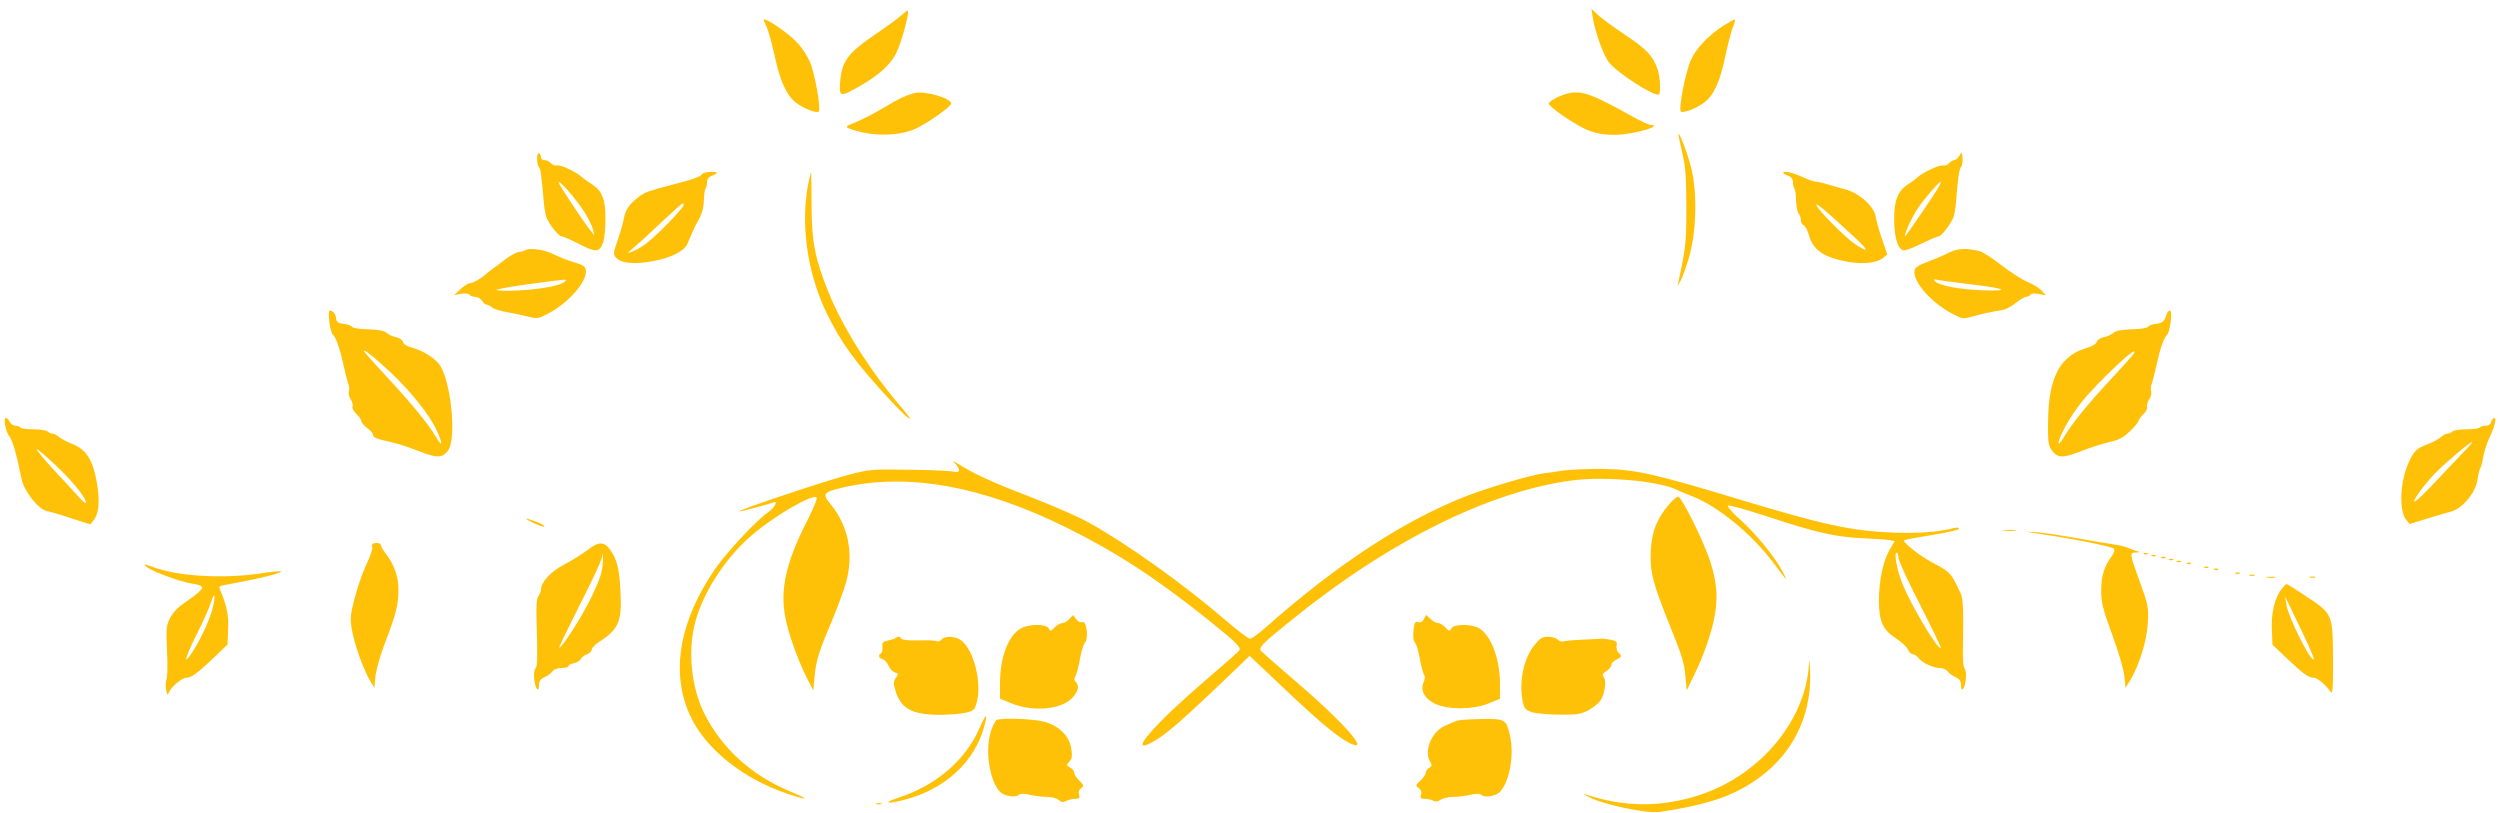 <?xml version="1.0" standalone="no"?>
<!DOCTYPE svg PUBLIC "-//W3C//DTD SVG 20010904//EN"
 "http://www.w3.org/TR/2001/REC-SVG-20010904/DTD/svg10.dtd">
<svg version="1.0" xmlns="http://www.w3.org/2000/svg"
 width="1280pt" height="416pt" viewBox="0 0 1280 416"
 preserveAspectRatio="xMidYMid meet">
<g transform="translate(0,416) scale(0.1,-0.1)"
fill="#ffc107" stroke="none">
<path d="M4619 4085 c-13 -13 -76 -59 -139 -102 -133 -90 -167 -134 -177 -226
-9 -91 -4 -95 74 -52 119 65 182 121 214 188 27 58 66 203 57 212 -2 3 -15 -7
-29 -20z"/>
<path d="M8155 4070 c11 -71 54 -192 81 -227 42 -56 241 -183 258 -166 11 11
6 90 -8 131 -24 67 -55 100 -166 174 -58 39 -120 84 -139 102 l-33 31 7 -45z"/>
<path d="M3910 4058 c0 -3 7 -19 15 -35 8 -17 27 -84 41 -149 29 -132 62 -204
111 -241 38 -29 105 -55 115 -44 13 12 -21 202 -46 256 -13 29 -40 71 -61 93
-45 51 -175 139 -175 120z"/>
<path d="M8826 4030 c-79 -51 -141 -116 -169 -178 -26 -57 -63 -244 -52 -262
8 -13 82 15 122 46 48 36 81 110 107 238 13 61 31 128 39 149 9 20 13 37 8 37
-4 0 -28 -14 -55 -30z"/>
<path d="M4685 3684 c-44 -11 -84 -29 -165 -78 -46 -27 -109 -60 -140 -72 -53
-22 -54 -23 -29 -33 109 -41 255 -40 341 2 66 32 178 112 178 127 0 27 -133
66 -185 54z"/>
<path d="M8025 3681 c-41 -11 -95 -39 -95 -51 0 -16 116 -97 185 -130 74 -35
162 -40 275 -14 67 15 101 34 63 34 -10 0 -54 20 -98 45 -205 115 -259 134
-330 116z"/>
<path d="M8596 3455 c3 -16 13 -61 22 -100 12 -51 16 -121 16 -255 1 -176 -4
-216 -40 -380 l-5 -25 15 26 c9 15 27 67 42 115 39 130 45 326 15 456 -20 87
-80 236 -65 163z"/>
<path d="M2750 3348 c0 -19 4 -38 9 -43 9 -9 12 -32 26 -188 3 -33 10 -69 17
-80 21 -41 60 -87 74 -87 7 0 47 -18 90 -40 86 -44 104 -43 123 11 6 18 11 71
11 118 0 101 -17 144 -70 178 -19 12 -43 29 -53 38 -30 27 -108 63 -126 58
-10 -2 -23 3 -30 11 -8 9 -22 16 -32 16 -11 0 -19 6 -19 14 0 8 -4 18 -10 21
-6 4 -10 -8 -10 -27z m243 -275 c20 -32 39 -71 43 -88 l7 -30 -20 25 c-39 49
-163 237 -163 246 1 17 98 -95 133 -153z"/>
<path d="M10032 3363 c-7 -13 -19 -23 -26 -23 -8 0 -19 -7 -27 -16 -7 -8 -20
-13 -30 -11 -17 5 -103 -35 -129 -59 -8 -8 -31 -25 -50 -37 -52 -33 -72 -82
-72 -176 0 -87 15 -146 41 -160 12 -7 38 2 95 30 44 21 85 39 92 39 13 0 48
44 72 89 7 13 15 54 17 90 9 117 16 165 26 178 6 6 9 27 7 45 -3 32 -3 32 -16
11z m-103 -155 c-15 -30 -171 -258 -175 -258 -10 0 37 103 67 146 32 47 107
134 116 134 2 0 -2 -10 -8 -22z"/>
<path d="M3595 3269 c-9 -14 -44 -27 -150 -54 -132 -35 -137 -37 -169 -59 -49
-35 -74 -69 -81 -111 -4 -22 -18 -73 -32 -113 -24 -69 -24 -74 -8 -92 27 -29
95 -35 194 -16 92 18 155 51 171 89 24 57 40 93 49 107 24 41 34 74 35 119 1
27 5 53 9 57 4 4 7 18 7 31 0 16 8 27 25 33 14 5 25 12 25 15 0 10 -69 5 -75
-6z m-95 -159 c0 -16 -150 -169 -197 -201 -23 -16 -54 -34 -70 -39 -24 -9 -21
-5 17 27 25 21 89 80 143 131 54 50 100 92 103 92 2 0 4 -5 4 -10z"/>
<path d="M4141 3232 c-44 -208 -11 -459 88 -668 74 -155 150 -260 327 -451
101 -109 142 -135 57 -36 -156 181 -300 409 -372 589 -69 172 -85 254 -86 446
0 93 -1 168 -2 168 -1 0 -6 -22 -12 -48z"/>
<path d="M9130 3275 c0 -3 11 -10 25 -15 17 -6 25 -17 25 -33 0 -13 3 -27 7
-31 4 -4 8 -32 9 -63 1 -30 7 -60 13 -66 6 -6 11 -21 11 -33 0 -12 7 -24 14
-27 8 -3 20 -24 26 -46 22 -82 76 -119 204 -142 77 -13 146 -5 177 20 l22 18
-26 76 c-15 42 -30 94 -33 117 -9 53 -81 119 -151 139 -27 7 -69 19 -95 27
-26 8 -54 14 -62 14 -9 0 -40 11 -70 25 -50 23 -96 32 -96 20z m360 -325 c80
-74 83 -89 8 -40 -50 33 -198 183 -198 201 0 11 58 -38 190 -161z"/>
<path d="M2687 2878 c-7 -4 -20 -8 -30 -8 -10 0 -38 -15 -62 -32 -23 -18 -55
-42 -71 -53 -15 -11 -32 -25 -38 -30 -22 -21 -66 -45 -80 -45 -9 0 -30 -14
-48 -30 l-33 -31 36 7 c22 3 39 1 43 -5 4 -6 17 -11 29 -11 12 0 28 -9 35 -20
7 -11 17 -20 24 -20 6 0 19 -6 27 -14 9 -8 43 -19 76 -24 33 -6 82 -16 109
-23 46 -12 51 -11 100 14 130 68 232 205 184 245 -7 5 -33 15 -58 22 -24 7
-67 24 -95 38 -49 25 -124 35 -148 20z m206 -159 c-21 -21 -121 -40 -238 -46
-66 -3 -117 -2 -112 3 4 4 80 18 170 30 205 27 193 26 180 13z"/>
<path d="M9975 2865 c-27 -14 -77 -35 -110 -47 -45 -17 -61 -28 -63 -45 -8
-56 87 -164 195 -220 50 -26 54 -27 100 -14 44 13 104 26 162 35 13 3 41 18
62 35 21 17 45 31 53 31 8 0 18 5 22 11 4 7 20 8 43 4 l36 -7 -23 25 c-13 14
-45 33 -70 43 -26 10 -85 48 -132 84 -47 37 -98 70 -115 74 -72 17 -110 15
-160 -9z m110 -160 c187 -22 216 -37 60 -31 -119 5 -218 24 -239 47 -8 9 -5
10 14 6 14 -3 88 -13 165 -22z"/>
<path d="M1686 2513 c4 -32 12 -63 20 -69 15 -12 36 -74 54 -159 7 -33 17 -72
22 -87 6 -15 8 -35 4 -43 -3 -9 1 -26 9 -39 9 -13 13 -30 10 -38 -3 -8 6 -25
20 -38 14 -13 25 -29 25 -36 0 -8 14 -23 30 -36 17 -12 30 -27 30 -34 0 -14
13 -20 94 -38 35 -8 98 -29 141 -46 91 -36 120 -36 149 3 46 62 14 366 -46
443 -27 34 -86 70 -138 84 -26 7 -44 18 -47 30 -3 10 -18 20 -36 24 -17 3 -38
13 -48 22 -12 11 -41 16 -94 18 -44 1 -79 6 -83 13 -4 6 -23 13 -42 15 -29 2
-36 8 -39 28 -3 24 -16 40 -34 40 -4 0 -4 -26 -1 -57z m314 -260 c103 -97 195
-212 232 -288 37 -78 36 -104 -1 -40 -38 64 -125 171 -255 310 -56 61 -106
117 -111 124 -15 25 50 -26 135 -106z"/>
<path d="M11094 2553 c-12 -38 -22 -48 -55 -51 -19 -2 -37 -9 -41 -15 -4 -7
-39 -12 -83 -13 -53 -2 -82 -7 -94 -18 -10 -9 -32 -19 -49 -22 -18 -4 -34 -14
-37 -25 -4 -11 -26 -24 -61 -34 -37 -11 -68 -29 -98 -58 -60 -58 -90 -165 -90
-324 -1 -98 2 -115 20 -140 29 -39 58 -39 149 -3 43 17 107 38 143 46 52 12
73 23 108 57 24 23 44 47 44 53 0 6 11 21 24 33 14 13 22 29 19 37 -3 8 2 25
11 39 9 13 13 31 10 40 -4 8 -2 28 4 43 5 15 15 54 22 87 18 85 39 147 54 159
17 14 31 126 16 126 -6 0 -13 -8 -16 -17z m-170 -205 c-4 -7 -54 -62 -110
-123 -124 -132 -205 -233 -245 -300 -16 -27 -29 -43 -29 -35 0 32 59 138 117
210 93 115 306 313 267 248z"/>
<path d="M26 1983 c4 -21 12 -45 19 -53 20 -25 36 -80 66 -225 13 -60 85 -152
127 -161 15 -3 71 -19 125 -37 l99 -32 18 22 c27 34 32 98 16 192 -20 115 -54
169 -124 197 -28 11 -60 28 -70 37 -10 9 -25 17 -33 17 -8 0 -20 5 -26 11 -6
6 -38 11 -72 11 -34 0 -64 4 -67 9 -3 5 -14 9 -24 9 -11 0 -24 9 -30 20 -18
33 -32 24 -24 -17z m263 -209 c85 -80 152 -164 151 -188 -1 -6 -18 8 -38 31
-20 22 -79 87 -131 142 -51 56 -88 101 -83 101 6 0 51 -39 101 -86z"/>
<path d="M12755 2000 c-4 -13 -15 -20 -30 -20 -13 0 -26 -4 -29 -9 -3 -5 -33
-9 -67 -9 -34 0 -66 -5 -72 -11 -6 -6 -18 -11 -26 -11 -8 0 -24 -8 -35 -19
-12 -10 -42 -26 -68 -36 -55 -20 -70 -35 -97 -96 -43 -97 -49 -245 -11 -291
l17 -21 84 26 c46 15 103 31 126 37 60 15 128 96 138 165 4 28 11 55 15 60 4
6 10 30 14 54 4 24 17 67 30 95 29 62 40 106 27 106 -5 0 -13 -9 -16 -20z
m-138 -151 c-23 -24 -91 -95 -150 -158 -105 -112 -136 -131 -78 -48 16 23 51
65 77 92 53 55 186 167 191 161 2 -1 -16 -23 -40 -47z"/>
<path d="M4893 1784 c26 -31 22 -48 -10 -39 -16 4 -118 9 -228 10 -193 3 -204
2 -310 -26 -117 -30 -567 -181 -561 -187 4 -3 139 32 173 45 30 12 10 -26 -27
-52 -60 -42 -207 -200 -268 -287 -185 -269 -230 -533 -128 -753 78 -169 270
-323 498 -399 111 -37 117 -31 13 12 -199 84 -348 219 -439 399 -68 136 -86
326 -45 473 41 148 148 314 275 428 112 101 324 226 345 205 5 -5 -16 -55 -45
-113 -120 -233 -148 -377 -107 -538 24 -93 67 -206 108 -285 l27 -52 7 75 c8
81 22 125 94 295 25 61 56 144 67 184 40 146 12 288 -79 399 -45 54 -38 63 67
87 331 75 711 6 1138 -205 260 -129 464 -262 731 -476 141 -114 166 -138 156
-154 -3 -6 -79 -73 -168 -149 -261 -223 -404 -386 -285 -325 74 38 155 109
445 387 l61 59 167 -158 c181 -172 279 -254 338 -285 124 -65 -14 95 -280 322
-89 76 -165 143 -168 149 -10 16 13 39 151 150 502 408 1023 667 1450 721 169
21 447 -5 531 -50 10 -5 44 -19 75 -31 131 -50 305 -192 415 -338 76 -102 81
-106 48 -45 -40 75 -142 199 -220 267 -36 32 -62 63 -58 67 5 5 97 -21 206
-57 247 -81 341 -103 487 -110 63 -3 125 -7 138 -10 l23 -5 -26 -43 c-33 -56
-55 -160 -55 -261 0 -106 20 -150 87 -193 27 -18 55 -43 61 -57 6 -14 18 -25
26 -25 8 0 21 -8 28 -18 18 -25 75 -52 109 -52 15 0 34 -8 41 -18 7 -9 25 -23
41 -29 19 -9 27 -20 27 -38 0 -43 17 -28 24 21 4 29 2 52 -5 60 -7 8 -10 49
-9 101 4 190 1 257 -10 282 -50 107 -53 111 -132 153 -76 39 -168 111 -158
122 3 3 67 15 143 27 75 12 137 26 137 32 0 5 -10 7 -22 4 -83 -21 -187 -29
-313 -24 -218 9 -355 39 -780 167 -439 133 -538 156 -702 159 -76 1 -169 -3
-208 -8 -38 -6 -86 -13 -105 -15 -58 -7 -279 -72 -390 -115 -319 -124 -666
-351 -1029 -673 -36 -32 -72 -58 -81 -58 -8 0 -60 39 -115 86 -225 194 -517
402 -715 511 -52 29 -189 88 -305 133 -188 72 -279 114 -363 167 -27 17 -27
17 -9 -3z m4827 -480 c0 -14 50 -122 111 -241 60 -118 108 -217 106 -220 -15
-14 -162 234 -200 337 -27 72 -40 150 -26 150 5 0 9 -12 9 -26z"/>
<path d="M8546 1578 c-63 -73 -89 -140 -94 -237 -5 -109 9 -164 100 -390 58
-142 72 -188 77 -250 l7 -76 41 85 c23 47 53 119 66 162 59 177 60 277 7 432
-35 100 -138 307 -157 313 -6 2 -27 -15 -47 -39z"/>
<path d="M2728 1484 c29 -14 56 -23 59 -20 6 6 -45 29 -87 40 -14 3 -1 -6 28
-20z"/>
<path d="M10263 1443 c15 -2 39 -2 55 0 15 2 2 4 -28 4 -30 0 -43 -2 -27 -4z"/>
<path d="M10453 1425 c153 -22 359 -63 370 -74 6 -6 2 -21 -12 -40 -39 -54
-53 -102 -53 -176 1 -62 8 -93 57 -226 33 -90 59 -179 62 -213 l6 -58 23 38
c47 77 86 204 91 294 4 80 2 92 -37 200 -59 163 -58 160 -24 161 21 1 24 3 9
6 -11 3 -33 11 -50 18 -16 7 -50 15 -75 18 -25 3 -107 17 -183 31 -76 14 -171
28 -210 31 -66 4 -64 3 26 -10z"/>
<path d="M1907 1374 c-3 -3 -4 -11 -1 -18 3 -7 -12 -47 -32 -90 -20 -43 -46
-121 -59 -172 -21 -80 -23 -102 -14 -154 11 -72 60 -209 93 -264 l23 -38 5 58
c4 34 24 107 48 169 57 148 70 198 70 275 0 69 -21 128 -66 187 -13 17 -24 36
-24 42 0 12 -32 15 -43 5z"/>
<path d="M3008 1344 c-26 -20 -79 -53 -117 -73 -70 -36 -121 -91 -121 -129 0
-9 -6 -24 -13 -34 -9 -11 -12 -48 -10 -120 6 -199 5 -239 -6 -252 -7 -8 -9
-31 -5 -60 7 -49 24 -64 24 -21 0 18 8 29 28 38 15 6 33 20 40 29 8 11 26 18
48 18 19 0 34 4 34 9 0 5 13 12 29 16 16 3 32 13 35 21 3 8 17 19 31 24 14 5
25 16 25 25 0 8 17 25 38 39 99 63 117 105 109 255 -6 119 -17 163 -50 212
-32 48 -62 48 -119 3z m68 -127 c-8 -28 -36 -92 -62 -142 -46 -91 -143 -239
-151 -231 -2 2 46 101 106 220 61 119 112 228 113 244 1 24 2 23 5 -6 2 -18
-3 -56 -11 -85z"/>
<path d="M10978 1323 c7 -3 16 -2 19 1 4 3 -2 6 -13 5 -11 0 -14 -3 -6 -6z"/>
<path d="M11018 1313 c7 -3 16 -2 19 1 4 3 -2 6 -13 5 -11 0 -14 -3 -6 -6z"/>
<path d="M11068 1303 c7 -3 16 -2 19 1 4 3 -2 6 -13 5 -11 0 -14 -3 -6 -6z"/>
<path d="M11108 1293 c7 -3 16 -2 19 1 4 3 -2 6 -13 5 -11 0 -14 -3 -6 -6z"/>
<path d="M11148 1283 c7 -3 16 -2 19 1 4 3 -2 6 -13 5 -11 0 -14 -3 -6 -6z"/>
<path d="M11198 1273 c7 -3 16 -2 19 1 4 3 -2 6 -13 5 -11 0 -14 -3 -6 -6z"/>
<path d="M754 1255 c32 -24 171 -74 228 -83 37 -5 53 -12 53 -22 0 -8 -31 -36
-70 -62 -50 -33 -77 -59 -93 -90 -21 -40 -22 -51 -17 -170 4 -70 2 -135 -2
-145 -5 -10 -6 -34 -3 -53 6 -30 8 -32 15 -15 11 28 66 74 88 75 27 0 54 20
136 97 l76 73 3 77 c4 74 -7 123 -42 205 -6 13 -2 18 16 21 185 34 305 63 296
72 -2 2 -46 -2 -98 -10 -190 -29 -419 -17 -549 29 -54 20 -62 20 -37 1z m331
-222 c-18 -62 -62 -154 -103 -216 -47 -71 -34 -22 27 99 33 65 65 139 73 164
7 25 14 37 16 28 2 -10 -4 -44 -13 -75z"/>
<path d="M11288 1253 c7 -3 16 -2 19 1 4 3 -2 6 -13 5 -11 0 -14 -3 -6 -6z"/>
<path d="M11338 1243 c7 -3 16 -2 19 1 4 3 -2 6 -13 5 -11 0 -14 -3 -6 -6z"/>
<path d="M11448 1223 c7 -3 16 -2 19 1 4 3 -2 6 -13 5 -11 0 -14 -3 -6 -6z"/>
<path d="M11518 1213 c6 -2 18 -2 25 0 6 3 1 5 -13 5 -14 0 -19 -2 -12 -5z"/>
<path d="M11608 1203 c12 -2 30 -2 40 0 9 3 -1 5 -23 4 -22 0 -30 -2 -17 -4z"/>
<path d="M11828 1203 c6 -2 18 -2 25 0 6 3 1 5 -13 5 -14 0 -19 -2 -12 -5z"/>
<path d="M11681 1143 c-34 -42 -54 -126 -49 -209 l3 -75 76 -72 c82 -78 109
-97 136 -97 18 0 62 -38 86 -73 10 -15 13 16 12 165 -1 233 -1 235 -135 323
-53 36 -100 65 -103 65 -3 0 -15 -12 -26 -27z m112 -231 c32 -68 57 -125 54
-128 -15 -16 -130 214 -141 281 l-6 40 17 -35 c9 -19 43 -90 76 -158z"/>
<path d="M5475 991 c-10 -12 -26 -21 -36 -21 -10 0 -28 -10 -39 -22 -20 -21
-22 -22 -31 -5 -14 24 -103 23 -145 -2 -64 -39 -104 -148 -104 -282 l0 -76 53
-22 c115 -49 267 -34 321 30 28 33 33 58 14 77 -9 9 -9 17 0 34 6 13 16 52 22
88 7 36 18 72 25 80 20 22 8 113 -13 105 -10 -4 -22 2 -32 15 l-16 21 -19 -20z"/>
<path d="M7290 990 c-7 -14 -17 -19 -29 -15 -16 5 -19 -2 -24 -42 -3 -32 -1
-53 8 -63 7 -8 18 -46 25 -85 7 -38 17 -75 22 -81 5 -7 4 -22 -3 -37 -19 -42
5 -85 60 -111 67 -31 195 -30 274 3 l57 23 0 77 c0 130 -48 254 -110 286 -42
21 -126 20 -139 -2 -9 -17 -11 -16 -31 5 -11 12 -28 22 -37 22 -9 0 -27 9 -39
21 l-22 21 -12 -22z"/>
<path d="M4587 894 c-3 -4 -21 -9 -39 -13 -28 -6 -33 -11 -30 -33 2 -14 -2
-29 -7 -33 -17 -10 -13 -23 8 -30 10 -3 24 -19 31 -34 6 -16 21 -31 32 -34 19
-5 19 -7 5 -27 -13 -19 -14 -28 -2 -67 28 -91 84 -122 223 -123 51 0 113 5
138 11 40 10 45 15 55 53 27 99 -14 265 -78 316 -30 24 -85 26 -103 5 -7 -8
-17 -12 -23 -8 -6 4 -48 6 -93 4 -49 -1 -85 2 -89 9 -7 11 -19 13 -28 4z"/>
<path d="M7857 858 c-58 -70 -82 -196 -59 -298 7 -29 14 -36 47 -47 22 -6 85
-12 140 -12 86 -1 107 2 145 21 24 13 52 35 63 49 23 32 34 104 18 123 -9 11
-6 17 14 30 14 9 25 23 25 31 0 9 11 21 25 27 28 13 31 21 11 37 -7 6 -11 22
-9 35 4 20 0 24 -29 30 -18 4 -40 6 -48 6 -8 -1 -52 -3 -98 -5 -46 -2 -90 -6
-98 -9 -7 -3 -20 1 -28 9 -8 8 -30 15 -50 15 -29 0 -41 -7 -69 -42z"/>
<path d="M9262 765 c-13 -288 -246 -571 -556 -674 -200 -66 -391 -65 -591 3
-11 4 -4 -2 17 -13 70 -39 298 -88 365 -78 200 29 328 66 429 123 228 127 350
340 342 594 -2 52 -5 73 -6 45z"/>
<path d="M5016 434 c-73 -167 -223 -296 -421 -360 -78 -26 -54 -32 35 -9 209
54 360 193 410 378 19 69 8 66 -24 -9z"/>
<path d="M5103 474 c-6 -3 -19 -28 -29 -56 -31 -96 -10 -249 44 -310 19 -23
78 -34 96 -19 10 8 26 9 57 2 24 -6 64 -11 88 -11 26 0 52 -7 62 -16 13 -12
22 -13 38 -5 11 6 32 11 46 11 22 0 25 3 20 21 -5 14 -1 25 10 33 16 12 16 15
-9 39 -14 14 -26 33 -26 41 0 9 -9 20 -21 26 -20 11 -20 13 -4 30 14 15 16 29
10 67 -9 63 -60 115 -135 137 -50 15 -218 22 -247 10z"/>
<path d="M7465 471 c-16 -4 -49 -18 -73 -30 -66 -34 -102 -129 -69 -182 10
-17 9 -22 -5 -30 -10 -6 -18 -17 -18 -25 0 -8 -12 -26 -27 -40 -26 -24 -27
-26 -9 -39 12 -9 16 -20 11 -34 -5 -18 -2 -21 20 -21 14 0 34 -4 44 -10 13 -6
24 -5 37 5 11 8 39 15 64 15 25 0 65 5 89 11 31 7 47 6 57 -2 18 -15 77 -4 96
19 49 56 72 193 48 291 -18 77 -26 81 -138 80 -53 -1 -110 -4 -127 -8z"/>
<path d="M4488 43 c6 -2 18 -2 25 0 6 3 1 5 -13 5 -14 0 -19 -2 -12 -5z"/>
</g>
</svg>
